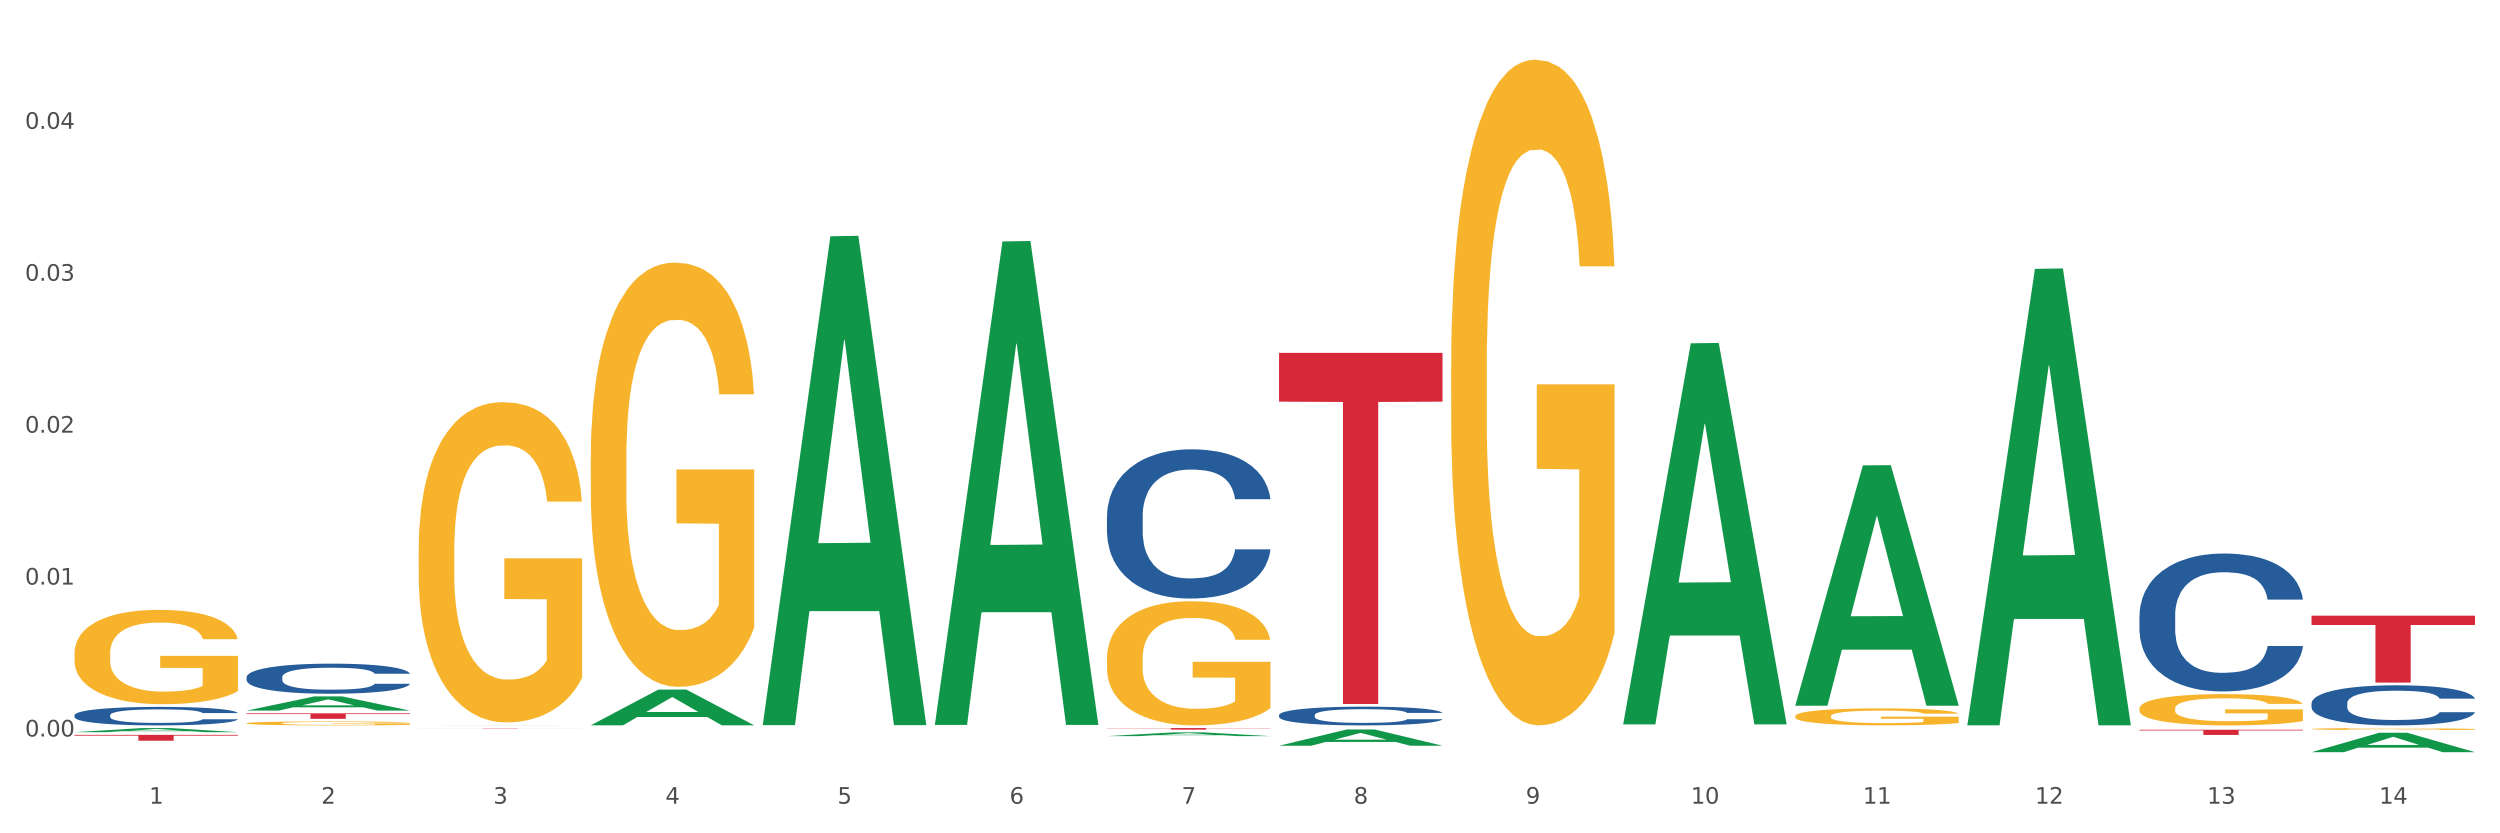 <?xml version="1.0" encoding="utf-8" standalone="no"?>
<!DOCTYPE svg PUBLIC "-//W3C//DTD SVG 1.1//EN"
  "http://www.w3.org/Graphics/SVG/1.1/DTD/svg11.dtd">
<svg xmlns:xlink="http://www.w3.org/1999/xlink" width="1080pt" height="360pt" viewBox="0 0 1080 360" xmlns="http://www.w3.org/2000/svg" version="1.1">
 <rect x="0" y="0" width="1080" height="360" fill="#333333" stroke="none"/>
 <defs>
  <style type="text/css">*{stroke-linejoin: round; stroke-linecap: butt}</style>
 </defs>
 <g id="figure_1">
  <g id="patch_1">
   <path d="M 0 360 
L 1080 360 
L 1080 0 
L 0 0 
z
" style="fill: #ffffff; stroke: #ffffff; stroke-linejoin: miter"/>
  </g>
  <g id="axes_1">
   <g id="matplotlib.axis_1">
    <g id="xtick_1">
     <g id="text_1">
      <!-- 1 -->
      <g style="fill: #4d4d4d" transform="translate(64.432 347.204) scale(0.096 -0.096)">
       <defs>
        <path id="DejaVuSans-31" d="M 794 531 
L 1825 531 
L 1825 4091 
L 703 3866 
L 703 4441 
L 1819 4666 
L 2450 4666 
L 2450 531 
L 3481 531 
L 3481 0 
L 794 0 
L 794 531 
z
" transform="scale(0.016)"/>
       </defs>
       <use xlink:href="#DejaVuSans-31"/>
      </g>
     </g>
    </g>
    <g id="xtick_2">
     <g id="text_2">
      <!-- 2 -->
      <g style="fill: #4d4d4d" transform="translate(138.771 347.204) scale(0.096 -0.096)">
       <defs>
        <path id="DejaVuSans-32" d="M 1228 531 
L 3431 531 
L 3431 0 
L 469 0 
L 469 531 
Q 828 903 1448 1529 
Q 2069 2156 2228 2338 
Q 2531 2678 2651 2914 
Q 2772 3150 2772 3378 
Q 2772 3750 2511 3984 
Q 2250 4219 1831 4219 
Q 1534 4219 1204 4116 
Q 875 4013 500 3803 
L 500 4441 
Q 881 4594 1212 4672 
Q 1544 4750 1819 4750 
Q 2544 4750 2975 4387 
Q 3406 4025 3406 3419 
Q 3406 3131 3298 2873 
Q 3191 2616 2906 2266 
Q 2828 2175 2409 1742 
Q 1991 1309 1228 531 
z
" transform="scale(0.016)"/>
       </defs>
       <use xlink:href="#DejaVuSans-32"/>
      </g>
     </g>
    </g>
    <g id="xtick_3">
     <g id="text_3">
      <!-- 3 -->
      <g style="fill: #4d4d4d" transform="translate(213.109 347.204) scale(0.096 -0.096)">
       <defs>
        <path id="DejaVuSans-33" d="M 2597 2516 
Q 3050 2419 3304 2112 
Q 3559 1806 3559 1356 
Q 3559 666 3084 287 
Q 2609 -91 1734 -91 
Q 1441 -91 1130 -33 
Q 819 25 488 141 
L 488 750 
Q 750 597 1062 519 
Q 1375 441 1716 441 
Q 2309 441 2620 675 
Q 2931 909 2931 1356 
Q 2931 1769 2642 2001 
Q 2353 2234 1838 2234 
L 1294 2234 
L 1294 2753 
L 1863 2753 
Q 2328 2753 2575 2939 
Q 2822 3125 2822 3475 
Q 2822 3834 2567 4026 
Q 2313 4219 1838 4219 
Q 1578 4219 1281 4162 
Q 984 4106 628 3988 
L 628 4550 
Q 988 4650 1302 4700 
Q 1616 4750 1894 4750 
Q 2613 4750 3031 4423 
Q 3450 4097 3450 3541 
Q 3450 3153 3228 2886 
Q 3006 2619 2597 2516 
z
" transform="scale(0.016)"/>
       </defs>
       <use xlink:href="#DejaVuSans-33"/>
      </g>
     </g>
    </g>
    <g id="xtick_4">
     <g id="text_4">
      <!-- 4 -->
      <g style="fill: #4d4d4d" transform="translate(287.448 347.204) scale(0.096 -0.096)">
       <defs>
        <path id="DejaVuSans-34" d="M 2419 4116 
L 825 1625 
L 2419 1625 
L 2419 4116 
z
M 2253 4666 
L 3047 4666 
L 3047 1625 
L 3713 1625 
L 3713 1100 
L 3047 1100 
L 3047 0 
L 2419 0 
L 2419 1100 
L 313 1100 
L 313 1709 
L 2253 4666 
z
" transform="scale(0.016)"/>
       </defs>
       <use xlink:href="#DejaVuSans-34"/>
      </g>
     </g>
    </g>
    <g id="xtick_5">
     <g id="text_5">
      <!-- 5 -->
      <g style="fill: #4d4d4d" transform="translate(361.787 347.204) scale(0.096 -0.096)">
       <defs>
        <path id="DejaVuSans-35" d="M 691 4666 
L 3169 4666 
L 3169 4134 
L 1269 4134 
L 1269 2991 
Q 1406 3038 1543 3061 
Q 1681 3084 1819 3084 
Q 2600 3084 3056 2656 
Q 3513 2228 3513 1497 
Q 3513 744 3044 326 
Q 2575 -91 1722 -91 
Q 1428 -91 1123 -41 
Q 819 9 494 109 
L 494 744 
Q 775 591 1075 516 
Q 1375 441 1709 441 
Q 2250 441 2565 725 
Q 2881 1009 2881 1497 
Q 2881 1984 2565 2268 
Q 2250 2553 1709 2553 
Q 1456 2553 1204 2497 
Q 953 2441 691 2322 
L 691 4666 
z
" transform="scale(0.016)"/>
       </defs>
       <use xlink:href="#DejaVuSans-35"/>
      </g>
     </g>
    </g>
    <g id="xtick_6">
     <g id="text_6">
      <!-- 6 -->
      <g style="fill: #4d4d4d" transform="translate(436.125 347.204) scale(0.096 -0.096)">
       <defs>
        <path id="DejaVuSans-36" d="M 2113 2584 
Q 1688 2584 1439 2293 
Q 1191 2003 1191 1497 
Q 1191 994 1439 701 
Q 1688 409 2113 409 
Q 2538 409 2786 701 
Q 3034 994 3034 1497 
Q 3034 2003 2786 2293 
Q 2538 2584 2113 2584 
z
M 3366 4563 
L 3366 3988 
Q 3128 4100 2886 4159 
Q 2644 4219 2406 4219 
Q 1781 4219 1451 3797 
Q 1122 3375 1075 2522 
Q 1259 2794 1537 2939 
Q 1816 3084 2150 3084 
Q 2853 3084 3261 2657 
Q 3669 2231 3669 1497 
Q 3669 778 3244 343 
Q 2819 -91 2113 -91 
Q 1303 -91 875 529 
Q 447 1150 447 2328 
Q 447 3434 972 4092 
Q 1497 4750 2381 4750 
Q 2619 4750 2861 4703 
Q 3103 4656 3366 4563 
z
" transform="scale(0.016)"/>
       </defs>
       <use xlink:href="#DejaVuSans-36"/>
      </g>
     </g>
    </g>
    <g id="xtick_7">
     <g id="text_7">
      <!-- 7 -->
      <g style="fill: #4d4d4d" transform="translate(510.464 347.204) scale(0.096 -0.096)">
       <defs>
        <path id="DejaVuSans-37" d="M 525 4666 
L 3525 4666 
L 3525 4397 
L 1831 0 
L 1172 0 
L 2766 4134 
L 525 4134 
L 525 4666 
z
" transform="scale(0.016)"/>
       </defs>
       <use xlink:href="#DejaVuSans-37"/>
      </g>
     </g>
    </g>
    <g id="xtick_8">
     <g id="text_8">
      <!-- 8 -->
      <g style="fill: #4d4d4d" transform="translate(584.803 347.204) scale(0.096 -0.096)">
       <defs>
        <path id="DejaVuSans-38" d="M 2034 2216 
Q 1584 2216 1326 1975 
Q 1069 1734 1069 1313 
Q 1069 891 1326 650 
Q 1584 409 2034 409 
Q 2484 409 2743 651 
Q 3003 894 3003 1313 
Q 3003 1734 2745 1975 
Q 2488 2216 2034 2216 
z
M 1403 2484 
Q 997 2584 770 2862 
Q 544 3141 544 3541 
Q 544 4100 942 4425 
Q 1341 4750 2034 4750 
Q 2731 4750 3128 4425 
Q 3525 4100 3525 3541 
Q 3525 3141 3298 2862 
Q 3072 2584 2669 2484 
Q 3125 2378 3379 2068 
Q 3634 1759 3634 1313 
Q 3634 634 3220 271 
Q 2806 -91 2034 -91 
Q 1263 -91 848 271 
Q 434 634 434 1313 
Q 434 1759 690 2068 
Q 947 2378 1403 2484 
z
M 1172 3481 
Q 1172 3119 1398 2916 
Q 1625 2713 2034 2713 
Q 2441 2713 2670 2916 
Q 2900 3119 2900 3481 
Q 2900 3844 2670 4047 
Q 2441 4250 2034 4250 
Q 1625 4250 1398 4047 
Q 1172 3844 1172 3481 
z
" transform="scale(0.016)"/>
       </defs>
       <use xlink:href="#DejaVuSans-38"/>
      </g>
     </g>
    </g>
    <g id="xtick_9">
     <g id="text_9">
      <!-- 9 -->
      <g style="fill: #4d4d4d" transform="translate(659.142 347.204) scale(0.096 -0.096)">
       <defs>
        <path id="DejaVuSans-39" d="M 703 97 
L 703 672 
Q 941 559 1184 500 
Q 1428 441 1663 441 
Q 2288 441 2617 861 
Q 2947 1281 2994 2138 
Q 2813 1869 2534 1725 
Q 2256 1581 1919 1581 
Q 1219 1581 811 2004 
Q 403 2428 403 3163 
Q 403 3881 828 4315 
Q 1253 4750 1959 4750 
Q 2769 4750 3195 4129 
Q 3622 3509 3622 2328 
Q 3622 1225 3098 567 
Q 2575 -91 1691 -91 
Q 1453 -91 1209 -44 
Q 966 3 703 97 
z
M 1959 2075 
Q 2384 2075 2632 2365 
Q 2881 2656 2881 3163 
Q 2881 3666 2632 3958 
Q 2384 4250 1959 4250 
Q 1534 4250 1286 3958 
Q 1038 3666 1038 3163 
Q 1038 2656 1286 2365 
Q 1534 2075 1959 2075 
z
" transform="scale(0.016)"/>
       </defs>
       <use xlink:href="#DejaVuSans-39"/>
      </g>
     </g>
    </g>
    <g id="xtick_10">
     <g id="text_10">
      <!-- 10 -->
      <g style="fill: #4d4d4d" transform="translate(730.426 347.204) scale(0.096 -0.096)">
       <defs>
        <path id="DejaVuSans-30" d="M 2034 4250 
Q 1547 4250 1301 3770 
Q 1056 3291 1056 2328 
Q 1056 1369 1301 889 
Q 1547 409 2034 409 
Q 2525 409 2770 889 
Q 3016 1369 3016 2328 
Q 3016 3291 2770 3770 
Q 2525 4250 2034 4250 
z
M 2034 4750 
Q 2819 4750 3233 4129 
Q 3647 3509 3647 2328 
Q 3647 1150 3233 529 
Q 2819 -91 2034 -91 
Q 1250 -91 836 529 
Q 422 1150 422 2328 
Q 422 3509 836 4129 
Q 1250 4750 2034 4750 
z
" transform="scale(0.016)"/>
       </defs>
       <use xlink:href="#DejaVuSans-31"/>
       <use xlink:href="#DejaVuSans-30" transform="translate(63.623 0)"/>
      </g>
     </g>
    </g>
    <g id="xtick_11">
     <g id="text_11">
      <!-- 11 -->
      <g style="fill: #4d4d4d" transform="translate(804.765 347.204) scale(0.096 -0.096)">
       <use xlink:href="#DejaVuSans-31"/>
       <use xlink:href="#DejaVuSans-31" transform="translate(63.623 0)"/>
      </g>
     </g>
    </g>
    <g id="xtick_12">
     <g id="text_12">
      <!-- 12 -->
      <g style="fill: #4d4d4d" transform="translate(879.104 347.204) scale(0.096 -0.096)">
       <use xlink:href="#DejaVuSans-31"/>
       <use xlink:href="#DejaVuSans-32" transform="translate(63.623 0)"/>
      </g>
     </g>
    </g>
    <g id="xtick_13">
     <g id="text_13">
      <!-- 13 -->
      <g style="fill: #4d4d4d" transform="translate(953.442 347.204) scale(0.096 -0.096)">
       <use xlink:href="#DejaVuSans-31"/>
       <use xlink:href="#DejaVuSans-33" transform="translate(63.623 0)"/>
      </g>
     </g>
    </g>
    <g id="xtick_14">
     <g id="text_14">
      <!-- 14 -->
      <g style="fill: #4d4d4d" transform="translate(1027.781 347.204) scale(0.096 -0.096)">
       <use xlink:href="#DejaVuSans-31"/>
       <use xlink:href="#DejaVuSans-34" transform="translate(63.623 0)"/>
      </g>
     </g>
    </g>
    <g id="xtick_15"/>
    <g id="xtick_16"/>
    <g id="xtick_17"/>
    <g id="xtick_18"/>
    <g id="xtick_19"/>
    <g id="xtick_20"/>
    <g id="xtick_21"/>
    <g id="xtick_22"/>
    <g id="xtick_23"/>
    <g id="xtick_24"/>
    <g id="xtick_25"/>
    <g id="xtick_26"/>
    <g id="xtick_27"/>
   </g>
   <g id="matplotlib.axis_2">
    <g id="ytick_1">
     <g id="text_15">
      <!-- 0.00 -->
      <g style="fill: #4d4d4d" transform="translate(10.8 318.17) scale(0.096 -0.096)">
       <defs>
        <path id="DejaVuSans-2e" d="M 684 794 
L 1344 794 
L 1344 0 
L 684 0 
L 684 794 
z
" transform="scale(0.016)"/>
       </defs>
       <use xlink:href="#DejaVuSans-30"/>
       <use xlink:href="#DejaVuSans-2e" transform="translate(63.623 0)"/>
       <use xlink:href="#DejaVuSans-30" transform="translate(95.41 0)"/>
       <use xlink:href="#DejaVuSans-30" transform="translate(159.033 0)"/>
      </g>
     </g>
    </g>
    <g id="ytick_2">
     <g id="text_16">
      <!-- 0.01 -->
      <g style="fill: #4d4d4d" transform="translate(10.8 252.541) scale(0.096 -0.096)">
       <use xlink:href="#DejaVuSans-30"/>
       <use xlink:href="#DejaVuSans-2e" transform="translate(63.623 0)"/>
       <use xlink:href="#DejaVuSans-30" transform="translate(95.41 0)"/>
       <use xlink:href="#DejaVuSans-31" transform="translate(159.033 0)"/>
      </g>
     </g>
    </g>
    <g id="ytick_3">
     <g id="text_17">
      <!-- 0.02 -->
      <g style="fill: #4d4d4d" transform="translate(10.8 186.913) scale(0.096 -0.096)">
       <use xlink:href="#DejaVuSans-30"/>
       <use xlink:href="#DejaVuSans-2e" transform="translate(63.623 0)"/>
       <use xlink:href="#DejaVuSans-30" transform="translate(95.41 0)"/>
       <use xlink:href="#DejaVuSans-32" transform="translate(159.033 0)"/>
      </g>
     </g>
    </g>
    <g id="ytick_4">
     <g id="text_18">
      <!-- 0.03 -->
      <g style="fill: #4d4d4d" transform="translate(10.8 121.285) scale(0.096 -0.096)">
       <use xlink:href="#DejaVuSans-30"/>
       <use xlink:href="#DejaVuSans-2e" transform="translate(63.623 0)"/>
       <use xlink:href="#DejaVuSans-30" transform="translate(95.41 0)"/>
       <use xlink:href="#DejaVuSans-33" transform="translate(159.033 0)"/>
      </g>
     </g>
    </g>
    <g id="ytick_5">
     <g id="text_19">
      <!-- 0.04 -->
      <g style="fill: #4d4d4d" transform="translate(10.8 55.656) scale(0.096 -0.096)">
       <use xlink:href="#DejaVuSans-30"/>
       <use xlink:href="#DejaVuSans-2e" transform="translate(63.623 0)"/>
       <use xlink:href="#DejaVuSans-30" transform="translate(95.41 0)"/>
       <use xlink:href="#DejaVuSans-34" transform="translate(159.033 0)"/>
      </g>
     </g>
    </g>
    <g id="ytick_6"/>
    <g id="ytick_7"/>
    <g id="ytick_8"/>
    <g id="ytick_9"/>
    <g id="ytick_10"/>
   </g>
   <g id="PolyCollection_1">
    <path d="M 32.175 316.299 
L 32.248 316.297 
L 61.37 314.524 
L 73.456 314.522 
L 102.797 316.302 
L 88.818 316.302 
L 82.484 315.888 
L 52.415 315.888 
L 52.197 315.894 
L 46.081 316.302 
L 32.175 316.302 
L 32.175 316.299 
L 56.201 315.64 
L 78.698 315.639 
L 67.559 314.902 
L 67.413 314.898 
L 67.267 314.903 
L 56.128 315.639 
L 56.201 315.64 
L 32.175 316.299 
z
" clip-path="url(#p3e75de8a25)" style="fill: #109648"/>
    <path d="M 924.24 315.243 
L 994.861 315.243 
L 994.861 315.557 
L 967.081 315.559 
L 967.081 317.498 
L 951.852 317.498 
L 951.852 315.559 
L 924.24 315.557 
L 924.24 315.245 
L 924.24 315.243 
z
" clip-path="url(#p3e75de8a25)" style="fill: #d62839"/>
    <path d="M 552.546 152.434 
L 623.168 152.434 
L 623.168 173.514 
L 595.388 173.656 
L 595.388 304.124 
L 580.159 304.124 
L 580.159 173.656 
L 552.546 173.514 
L 552.546 152.576 
L 552.546 152.434 
z
" clip-path="url(#p3e75de8a25)" style="fill: #d62839"/>
    <path d="M 478.207 314.522 
L 548.829 314.522 
L 548.829 314.617 
L 521.049 314.618 
L 521.049 315.204 
L 505.82 315.204 
L 505.82 314.618 
L 478.207 314.617 
L 478.207 314.523 
L 478.207 314.522 
z
" clip-path="url(#p3e75de8a25)" style="fill: #d62839"/>
    <path d="M 180.852 314.522 
L 251.474 314.522 
L 251.474 314.54 
L 223.694 314.54 
L 223.694 314.646 
L 208.465 314.646 
L 208.465 314.54 
L 180.852 314.54 
L 180.852 314.523 
L 180.852 314.522 
z
" clip-path="url(#p3e75de8a25)" style="fill: #d62839"/>
    <path d="M 106.514 308.147 
L 177.135 308.147 
L 177.135 308.475 
L 149.355 308.478 
L 149.355 310.512 
L 134.126 310.512 
L 134.126 308.478 
L 106.514 308.475 
L 106.514 308.149 
L 106.514 308.147 
z
" clip-path="url(#p3e75de8a25)" style="fill: #d62839"/>
    <path d="M 32.175 317.457 
L 102.797 317.457 
L 102.797 317.809 
L 75.017 317.811 
L 75.017 319.989 
L 59.788 319.989 
L 59.788 317.811 
L 32.175 317.809 
L 32.175 317.46 
L 32.175 317.457 
z
" clip-path="url(#p3e75de8a25)" style="fill: #d62839"/>
    <path d="M 32.175 308.966 
L 32.258 308.959 
L 32.258 308.755 
L 32.509 308.477 
L 33.427 307.966 
L 34.596 307.58 
L 36.599 307.127 
L 37.684 306.937 
L 39.104 306.726 
L 42.025 306.383 
L 45.364 306.091 
L 47.702 305.93 
L 49.455 305.828 
L 53.378 305.646 
L 55.632 305.565 
L 57.969 305.5 
L 59.973 305.456 
L 63.312 305.405 
L 65.983 305.383 
L 69.072 305.375 
L 71.66 305.383 
L 75.082 305.412 
L 80.091 305.5 
L 82.011 305.551 
L 84.599 305.638 
L 87.27 305.755 
L 89.44 305.872 
L 91.945 306.04 
L 94.533 306.259 
L 97.037 306.536 
L 98.79 306.791 
L 100.209 307.061 
L 101.461 307.39 
L 102.379 307.747 
L 102.797 308.047 
L 87.52 308.047 
L 87.103 307.777 
L 86.268 307.485 
L 85.434 307.288 
L 84.515 307.127 
L 83.096 306.945 
L 81.844 306.828 
L 79.757 306.689 
L 77.837 306.602 
L 76.251 306.551 
L 74.331 306.507 
L 70.241 306.463 
L 67.319 306.463 
L 65.482 306.478 
L 63.229 306.514 
L 61.309 306.565 
L 59.055 306.653 
L 57.302 306.748 
L 55.549 306.872 
L 54.547 306.959 
L 53.044 307.12 
L 52.043 307.251 
L 50.707 307.477 
L 49.956 307.638 
L 48.62 308.054 
L 48.036 308.361 
L 47.785 308.572 
L 47.618 308.806 
L 47.618 309.944 
L 48.119 310.455 
L 48.537 310.674 
L 49.204 310.922 
L 50.457 311.243 
L 52.293 311.557 
L 54.213 311.784 
L 55.799 311.922 
L 57.302 312.024 
L 58.804 312.105 
L 60.641 312.178 
L 62.143 312.221 
L 64.397 312.265 
L 67.069 312.287 
L 69.155 312.287 
L 73.413 312.251 
L 75.333 312.214 
L 77.169 312.163 
L 79.173 312.083 
L 80.759 311.995 
L 81.677 311.93 
L 83.18 311.791 
L 84.348 311.645 
L 85.35 311.477 
L 86.018 311.331 
L 86.769 311.112 
L 87.353 310.864 
L 87.52 310.733 
L 102.797 310.733 
L 102.463 310.995 
L 101.879 311.251 
L 100.71 311.594 
L 99.792 311.791 
L 98.372 312.032 
L 96.87 312.236 
L 94.783 312.462 
L 92.863 312.63 
L 90.86 312.776 
L 88.689 312.908 
L 84.766 313.09 
L 83.347 313.141 
L 80.341 313.229 
L 78.004 313.28 
L 74.581 313.331 
L 71.075 313.36 
L 67.402 313.367 
L 64.147 313.353 
L 60.557 313.309 
L 58.303 313.265 
L 55.799 313.199 
L 52.877 313.097 
L 50.123 312.973 
L 47.535 312.827 
L 45.114 312.659 
L 42.86 312.47 
L 39.938 312.156 
L 37.768 311.849 
L 36.182 311.565 
L 35.097 311.324 
L 34.011 311.017 
L 33.427 310.806 
L 32.509 310.295 
L 32.175 309.82 
L 32.175 308.966 
z
" clip-path="url(#p3e75de8a25)" style="fill: #255c99"/>
    <path d="M 106.514 292.535 
L 106.597 292.523 
L 106.597 292.19 
L 106.848 291.739 
L 107.766 290.908 
L 108.935 290.279 
L 110.938 289.544 
L 112.023 289.235 
L 113.442 288.891 
L 116.364 288.333 
L 119.703 287.858 
L 122.04 287.597 
L 123.794 287.431 
L 127.717 287.134 
L 129.971 287.004 
L 132.308 286.897 
L 134.312 286.825 
L 137.651 286.742 
L 140.322 286.707 
L 143.411 286.695 
L 145.998 286.707 
L 149.421 286.754 
L 154.43 286.897 
L 156.35 286.98 
L 158.937 287.122 
L 161.609 287.312 
L 163.779 287.502 
L 166.283 287.775 
L 168.871 288.131 
L 171.376 288.582 
L 173.129 288.998 
L 174.548 289.437 
L 175.8 289.971 
L 176.718 290.552 
L 177.135 291.039 
L 161.859 291.039 
L 161.442 290.6 
L 160.607 290.125 
L 159.772 289.805 
L 158.854 289.544 
L 157.435 289.247 
L 156.183 289.057 
L 154.096 288.831 
L 152.176 288.689 
L 150.59 288.606 
L 148.67 288.535 
L 144.579 288.463 
L 141.658 288.463 
L 139.821 288.487 
L 137.567 288.547 
L 135.647 288.63 
L 133.393 288.772 
L 131.64 288.926 
L 129.887 289.128 
L 128.886 289.271 
L 127.383 289.532 
L 126.381 289.745 
L 125.046 290.113 
L 124.294 290.374 
L 122.959 291.051 
L 122.374 291.549 
L 122.124 291.894 
L 121.957 292.273 
L 121.957 294.125 
L 122.458 294.956 
L 122.875 295.312 
L 123.543 295.715 
L 124.795 296.238 
L 126.632 296.748 
L 128.552 297.116 
L 130.138 297.342 
L 131.64 297.508 
L 133.143 297.638 
L 134.979 297.757 
L 136.482 297.828 
L 138.736 297.899 
L 141.407 297.935 
L 143.494 297.935 
L 147.751 297.876 
L 149.671 297.816 
L 151.508 297.733 
L 153.511 297.603 
L 155.097 297.46 
L 156.016 297.353 
L 157.518 297.128 
L 158.687 296.891 
L 159.689 296.618 
L 160.357 296.38 
L 161.108 296.024 
L 161.692 295.621 
L 161.859 295.407 
L 177.135 295.407 
L 176.802 295.834 
L 176.217 296.25 
L 175.049 296.807 
L 174.13 297.128 
L 172.711 297.52 
L 171.209 297.852 
L 169.122 298.22 
L 167.202 298.493 
L 165.198 298.73 
L 163.028 298.944 
L 159.104 299.241 
L 157.685 299.324 
L 154.68 299.466 
L 152.343 299.549 
L 148.92 299.632 
L 145.414 299.68 
L 141.741 299.692 
L 138.486 299.668 
L 134.896 299.597 
L 132.642 299.525 
L 130.138 299.419 
L 127.216 299.252 
L 124.461 299.051 
L 121.874 298.813 
L 119.453 298.54 
L 117.199 298.232 
L 114.277 297.721 
L 112.107 297.223 
L 110.521 296.76 
L 109.435 296.368 
L 108.35 295.87 
L 107.766 295.526 
L 106.848 294.695 
L 106.514 293.923 
L 106.514 292.535 
z
" clip-path="url(#p3e75de8a25)" style="fill: #255c99"/>
    <path d="M 478.207 223.071 
L 478.291 223.012 
L 478.291 221.363 
L 478.541 219.125 
L 479.459 215.003 
L 480.628 211.882 
L 482.632 208.231 
L 483.717 206.7 
L 485.136 204.992 
L 488.058 202.225 
L 491.397 199.869 
L 493.734 198.574 
L 495.487 197.749 
L 499.41 196.277 
L 501.664 195.629 
L 504.002 195.099 
L 506.005 194.746 
L 509.344 194.334 
L 512.016 194.157 
L 515.104 194.098 
L 517.692 194.157 
L 521.115 194.393 
L 526.123 195.099 
L 528.043 195.512 
L 530.631 196.218 
L 533.302 197.16 
L 535.473 198.103 
L 537.977 199.457 
L 540.565 201.224 
L 543.069 203.461 
L 544.822 205.522 
L 546.241 207.701 
L 547.493 210.351 
L 548.412 213.237 
L 548.829 215.651 
L 533.553 215.651 
L 533.135 213.472 
L 532.301 211.117 
L 531.466 209.527 
L 530.548 208.231 
L 529.128 206.759 
L 527.876 205.817 
L 525.789 204.698 
L 523.869 203.991 
L 522.283 203.579 
L 520.363 203.226 
L 516.273 202.872 
L 513.351 202.872 
L 511.515 202.99 
L 509.261 203.285 
L 507.341 203.697 
L 505.087 204.404 
L 503.334 205.169 
L 501.581 206.17 
L 500.579 206.877 
L 499.077 208.172 
L 498.075 209.232 
L 496.739 211.058 
L 495.988 212.353 
L 494.652 215.71 
L 494.068 218.183 
L 493.818 219.891 
L 493.651 221.775 
L 493.651 230.962 
L 494.151 235.084 
L 494.569 236.85 
L 495.237 238.852 
L 496.489 241.444 
L 498.325 243.976 
L 500.245 245.801 
L 501.831 246.92 
L 503.334 247.744 
L 504.837 248.392 
L 506.673 248.981 
L 508.176 249.334 
L 510.429 249.688 
L 513.101 249.864 
L 515.188 249.864 
L 519.445 249.57 
L 521.365 249.276 
L 523.202 248.863 
L 525.205 248.216 
L 526.791 247.509 
L 527.709 246.979 
L 529.212 245.86 
L 530.381 244.682 
L 531.382 243.328 
L 532.05 242.15 
L 532.801 240.384 
L 533.386 238.381 
L 533.553 237.321 
L 548.829 237.321 
L 548.495 239.441 
L 547.911 241.502 
L 546.742 244.27 
L 545.824 245.86 
L 544.405 247.803 
L 542.902 249.452 
L 540.815 251.278 
L 538.895 252.632 
L 536.892 253.81 
L 534.721 254.87 
L 530.798 256.342 
L 529.379 256.754 
L 526.374 257.461 
L 524.036 257.873 
L 520.614 258.285 
L 517.108 258.521 
L 513.435 258.58 
L 510.179 258.462 
L 506.59 258.109 
L 504.336 257.755 
L 501.831 257.225 
L 498.91 256.401 
L 496.155 255.4 
L 493.567 254.222 
L 491.146 252.868 
L 488.892 251.337 
L 485.971 248.804 
L 483.8 246.331 
L 482.214 244.035 
L 481.129 242.091 
L 480.044 239.618 
L 479.459 237.91 
L 478.541 233.788 
L 478.207 229.961 
L 478.207 223.071 
z
" clip-path="url(#p3e75de8a25)" style="fill: #255c99"/>
    <path d="M 552.546 308.913 
L 552.629 308.906 
L 552.629 308.699 
L 552.88 308.418 
L 553.798 307.901 
L 554.967 307.51 
L 556.97 307.052 
L 558.055 306.86 
L 559.475 306.646 
L 562.396 306.299 
L 565.735 306.003 
L 568.073 305.841 
L 569.826 305.737 
L 573.749 305.553 
L 576.003 305.471 
L 578.34 305.405 
L 580.344 305.361 
L 583.683 305.309 
L 586.354 305.287 
L 589.443 305.279 
L 592.031 305.287 
L 595.453 305.316 
L 600.462 305.405 
L 602.382 305.457 
L 604.97 305.545 
L 607.641 305.663 
L 609.811 305.782 
L 612.316 305.951 
L 614.903 306.173 
L 617.408 306.454 
L 619.161 306.712 
L 620.58 306.986 
L 621.832 307.318 
L 622.75 307.68 
L 623.168 307.983 
L 607.891 307.983 
L 607.474 307.709 
L 606.639 307.414 
L 605.804 307.215 
L 604.886 307.052 
L 603.467 306.867 
L 602.215 306.749 
L 600.128 306.609 
L 598.208 306.52 
L 596.622 306.468 
L 594.702 306.424 
L 590.612 306.38 
L 587.69 306.38 
L 585.853 306.395 
L 583.6 306.432 
L 581.68 306.483 
L 579.426 306.572 
L 577.673 306.668 
L 575.92 306.793 
L 574.918 306.882 
L 573.415 307.045 
L 572.414 307.178 
L 571.078 307.407 
L 570.327 307.569 
L 568.991 307.99 
L 568.407 308.3 
L 568.156 308.515 
L 567.989 308.751 
L 567.989 309.903 
L 568.49 310.42 
L 568.908 310.642 
L 569.575 310.893 
L 570.827 311.218 
L 572.664 311.536 
L 574.584 311.765 
L 576.17 311.905 
L 577.673 312.008 
L 579.175 312.09 
L 581.012 312.163 
L 582.514 312.208 
L 584.768 312.252 
L 587.439 312.274 
L 589.526 312.274 
L 593.784 312.237 
L 595.704 312.2 
L 597.54 312.149 
L 599.544 312.067 
L 601.13 311.979 
L 602.048 311.912 
L 603.551 311.772 
L 604.719 311.624 
L 605.721 311.454 
L 606.389 311.307 
L 607.14 311.085 
L 607.724 310.834 
L 607.891 310.701 
L 623.168 310.701 
L 622.834 310.967 
L 622.249 311.225 
L 621.081 311.572 
L 620.163 311.772 
L 618.743 312.016 
L 617.241 312.222 
L 615.154 312.451 
L 613.234 312.621 
L 611.23 312.769 
L 609.06 312.902 
L 605.137 313.087 
L 603.718 313.138 
L 600.712 313.227 
L 598.375 313.279 
L 594.952 313.33 
L 591.446 313.36 
L 587.773 313.367 
L 584.518 313.353 
L 580.928 313.308 
L 578.674 313.264 
L 576.17 313.197 
L 573.248 313.094 
L 570.494 312.968 
L 567.906 312.821 
L 565.485 312.651 
L 563.231 312.459 
L 560.309 312.141 
L 558.139 311.831 
L 556.553 311.543 
L 555.468 311.299 
L 554.382 310.989 
L 553.798 310.775 
L 552.88 310.258 
L 552.546 309.778 
L 552.546 308.913 
z
" clip-path="url(#p3e75de8a25)" style="fill: #255c99"/>
    <path d="M 924.24 265.897 
L 924.323 265.843 
L 924.323 264.319 
L 924.573 262.251 
L 925.492 258.442 
L 926.66 255.558 
L 928.664 252.184 
L 929.749 250.769 
L 931.168 249.191 
L 934.09 246.634 
L 937.429 244.457 
L 939.766 243.26 
L 941.519 242.498 
L 945.443 241.138 
L 947.697 240.539 
L 950.034 240.049 
L 952.037 239.723 
L 955.377 239.342 
L 958.048 239.179 
L 961.136 239.124 
L 963.724 239.179 
L 967.147 239.396 
L 972.155 240.049 
L 974.075 240.43 
L 976.663 241.083 
L 979.335 241.954 
L 981.505 242.825 
L 984.009 244.076 
L 986.597 245.709 
L 989.101 247.777 
L 990.854 249.681 
L 992.273 251.694 
L 993.526 254.143 
L 994.444 256.81 
L 994.861 259.041 
L 979.585 259.041 
L 979.168 257.027 
L 978.333 254.851 
L 977.498 253.381 
L 976.58 252.184 
L 975.161 250.824 
L 973.908 249.953 
L 971.822 248.919 
L 969.902 248.266 
L 968.316 247.885 
L 966.396 247.559 
L 962.305 247.232 
L 959.383 247.232 
L 957.547 247.341 
L 955.293 247.613 
L 953.373 247.994 
L 951.119 248.647 
L 949.366 249.355 
L 947.613 250.28 
L 946.611 250.933 
L 945.109 252.13 
L 944.107 253.109 
L 942.771 254.796 
L 942.02 255.993 
L 940.685 259.095 
L 940.1 261.381 
L 939.85 262.959 
L 939.683 264.7 
L 939.683 273.189 
L 940.184 276.998 
L 940.601 278.63 
L 941.269 280.481 
L 942.521 282.875 
L 944.358 285.215 
L 946.278 286.902 
L 947.864 287.936 
L 949.366 288.697 
L 950.869 289.296 
L 952.705 289.84 
L 954.208 290.167 
L 956.462 290.493 
L 959.133 290.656 
L 961.22 290.656 
L 965.477 290.384 
L 967.397 290.112 
L 969.234 289.731 
L 971.237 289.133 
L 972.823 288.48 
L 973.742 287.99 
L 975.244 286.956 
L 976.413 285.868 
L 977.415 284.616 
L 978.082 283.528 
L 978.834 281.895 
L 979.418 280.045 
L 979.585 279.066 
L 994.861 279.066 
L 994.527 281.025 
L 993.943 282.929 
L 992.774 285.487 
L 991.856 286.956 
L 990.437 288.752 
L 988.934 290.275 
L 986.847 291.962 
L 984.927 293.214 
L 982.924 294.302 
L 980.754 295.282 
L 976.83 296.642 
L 975.411 297.023 
L 972.406 297.676 
L 970.069 298.057 
L 966.646 298.438 
L 963.14 298.656 
L 959.467 298.71 
L 956.211 298.601 
L 952.622 298.275 
L 950.368 297.948 
L 947.864 297.458 
L 944.942 296.697 
L 942.187 295.772 
L 939.599 294.683 
L 937.178 293.432 
L 934.925 292.017 
L 932.003 289.677 
L 929.832 287.391 
L 928.246 285.269 
L 927.161 283.473 
L 926.076 281.188 
L 925.492 279.61 
L 924.573 275.801 
L 924.24 272.264 
L 924.24 265.897 
z
" clip-path="url(#p3e75de8a25)" style="fill: #255c99"/>
    <path d="M 998.578 303.828 
L 998.662 303.812 
L 998.662 303.369 
L 998.912 302.768 
L 999.83 301.661 
L 1000.999 300.823 
L 1003.003 299.842 
L 1004.088 299.43 
L 1005.507 298.972 
L 1008.429 298.228 
L 1011.768 297.595 
L 1014.105 297.247 
L 1015.858 297.026 
L 1019.781 296.63 
L 1022.035 296.456 
L 1024.373 296.314 
L 1026.376 296.219 
L 1029.715 296.108 
L 1032.387 296.061 
L 1035.475 296.045 
L 1038.063 296.061 
L 1041.486 296.124 
L 1046.494 296.314 
L 1048.414 296.425 
L 1051.002 296.615 
L 1053.673 296.868 
L 1055.844 297.121 
L 1058.348 297.485 
L 1060.936 297.959 
L 1063.44 298.56 
L 1065.193 299.114 
L 1066.612 299.699 
L 1067.864 300.411 
L 1068.783 301.186 
L 1069.2 301.835 
L 1053.924 301.835 
L 1053.506 301.25 
L 1052.671 300.617 
L 1051.837 300.19 
L 1050.918 299.842 
L 1049.499 299.446 
L 1048.247 299.193 
L 1046.16 298.893 
L 1044.24 298.703 
L 1042.654 298.592 
L 1040.734 298.497 
L 1036.644 298.402 
L 1033.722 298.402 
L 1031.886 298.434 
L 1029.632 298.513 
L 1027.712 298.624 
L 1025.458 298.813 
L 1023.705 299.019 
L 1021.952 299.288 
L 1020.95 299.478 
L 1019.448 299.826 
L 1018.446 300.111 
L 1017.11 300.601 
L 1016.359 300.949 
L 1015.023 301.851 
L 1014.439 302.515 
L 1014.188 302.974 
L 1014.022 303.48 
L 1014.022 305.948 
L 1014.522 307.055 
L 1014.94 307.53 
L 1015.608 308.068 
L 1016.86 308.764 
L 1018.696 309.444 
L 1020.616 309.935 
L 1022.202 310.235 
L 1023.705 310.457 
L 1025.207 310.631 
L 1027.044 310.789 
L 1028.547 310.884 
L 1030.8 310.979 
L 1033.472 311.026 
L 1035.559 311.026 
L 1039.816 310.947 
L 1041.736 310.868 
L 1043.572 310.757 
L 1045.576 310.583 
L 1047.162 310.393 
L 1048.08 310.251 
L 1049.583 309.95 
L 1050.752 309.634 
L 1051.753 309.27 
L 1052.421 308.954 
L 1053.172 308.479 
L 1053.757 307.941 
L 1053.924 307.657 
L 1069.2 307.657 
L 1068.866 308.226 
L 1068.282 308.78 
L 1067.113 309.523 
L 1066.195 309.95 
L 1064.776 310.472 
L 1063.273 310.915 
L 1061.186 311.406 
L 1059.266 311.77 
L 1057.263 312.086 
L 1055.092 312.371 
L 1051.169 312.766 
L 1049.75 312.877 
L 1046.745 313.067 
L 1044.407 313.178 
L 1040.985 313.288 
L 1037.479 313.352 
L 1033.806 313.367 
L 1030.55 313.336 
L 1026.96 313.241 
L 1024.707 313.146 
L 1022.202 313.003 
L 1019.281 312.782 
L 1016.526 312.513 
L 1013.938 312.197 
L 1011.517 311.833 
L 1009.263 311.422 
L 1006.342 310.741 
L 1004.171 310.077 
L 1002.585 309.46 
L 1001.5 308.938 
L 1000.415 308.273 
L 999.83 307.815 
L 998.912 306.707 
L 998.578 305.679 
L 998.578 303.828 
z
" clip-path="url(#p3e75de8a25)" style="fill: #255c99"/>
    <path d="M 998.578 314.921 
L 998.662 314.921 
L 998.662 314.892 
L 998.828 314.868 
L 999.662 314.809 
L 1000.913 314.76 
L 1001.83 314.734 
L 1002.747 314.712 
L 1003.831 314.691 
L 1005.165 314.669 
L 1007.583 314.637 
L 1009.084 314.62 
L 1010.918 314.603 
L 1014.253 314.578 
L 1016.671 314.563 
L 1019.173 314.552 
L 1023.258 314.537 
L 1025.926 314.531 
L 1028.761 314.526 
L 1032.18 314.523 
L 1034.765 314.522 
L 1040.434 314.525 
L 1045.27 314.532 
L 1047.605 314.537 
L 1050.607 314.547 
L 1052.191 314.553 
L 1054.775 314.566 
L 1057.444 314.582 
L 1059.278 314.597 
L 1062.029 314.623 
L 1064.114 314.65 
L 1066.032 314.683 
L 1067.032 314.706 
L 1067.783 314.727 
L 1068.45 314.752 
L 1069.117 314.79 
L 1054.108 314.79 
L 1053.525 314.763 
L 1052.608 314.737 
L 1051.274 314.712 
L 1050.106 314.696 
L 1048.105 314.676 
L 1046.271 314.664 
L 1044.353 314.654 
L 1042.019 314.646 
L 1040.184 314.642 
L 1037.599 314.639 
L 1032.513 314.64 
L 1029.095 314.646 
L 1026.76 314.654 
L 1025.259 314.661 
L 1023.925 314.669 
L 1022.425 314.68 
L 1020.674 314.697 
L 1019.423 314.712 
L 1018.172 314.731 
L 1017.172 314.749 
L 1016.255 314.772 
L 1015.504 314.795 
L 1014.92 314.82 
L 1014.42 314.85 
L 1014.003 314.899 
L 1014.003 315.007 
L 1014.17 315.032 
L 1014.587 315.064 
L 1015.087 315.088 
L 1015.921 315.118 
L 1016.671 315.137 
L 1018.089 315.166 
L 1019.673 315.189 
L 1020.924 315.204 
L 1022.174 315.217 
L 1024.342 315.234 
L 1026.76 315.249 
L 1028.845 315.257 
L 1031.68 315.265 
L 1033.597 315.268 
L 1035.265 315.27 
L 1039.35 315.27 
L 1042.269 315.267 
L 1045.52 315.262 
L 1048.022 315.255 
L 1050.106 315.246 
L 1052.441 315.232 
L 1053.942 315.219 
L 1053.942 315.054 
L 1035.598 315.053 
L 1035.598 314.943 
L 1069.2 314.943 
L 1069.2 315.265 
L 1067.783 315.282 
L 1066.198 315.297 
L 1064.531 315.31 
L 1062.029 315.327 
L 1059.028 315.342 
L 1056.36 315.353 
L 1053.525 315.363 
L 1050.19 315.372 
L 1045.854 315.379 
L 1043.186 315.383 
L 1039.851 315.385 
L 1035.932 315.386 
L 1032.513 315.384 
L 1029.178 315.38 
L 1025.676 315.373 
L 1022.258 315.363 
L 1019.673 315.353 
L 1017.088 315.34 
L 1014.337 315.323 
L 1012.169 315.308 
L 1010.501 315.293 
L 1008.667 315.275 
L 1006.666 315.252 
L 1005.165 315.23 
L 1003.831 315.208 
L 1002.414 315.18 
L 1001.413 315.156 
L 1000.413 315.125 
L 999.829 315.102 
L 999.162 315.066 
L 998.662 315.017 
L 998.578 314.921 
z
" clip-path="url(#p3e75de8a25)" style="fill: #f7b32b"/>
    <path d="M 924.24 306.104 
L 924.323 306.092 
L 924.323 305.648 
L 924.49 305.266 
L 925.323 304.341 
L 926.574 303.577 
L 927.491 303.17 
L 928.408 302.837 
L 929.492 302.504 
L 930.826 302.159 
L 933.244 301.653 
L 934.745 301.394 
L 936.58 301.123 
L 939.915 300.728 
L 942.333 300.506 
L 944.834 300.321 
L 948.92 300.099 
L 951.588 300.001 
L 954.423 299.927 
L 957.841 299.877 
L 960.426 299.865 
L 966.096 299.902 
L 970.932 300.013 
L 973.266 300.099 
L 976.268 300.247 
L 977.852 300.346 
L 980.437 300.543 
L 983.105 300.802 
L 984.939 301.024 
L 987.691 301.443 
L 989.775 301.863 
L 991.693 302.381 
L 992.693 302.738 
L 993.444 303.071 
L 994.111 303.453 
L 994.778 304.058 
L 979.77 304.058 
L 979.186 303.626 
L 978.269 303.219 
L 976.935 302.824 
L 975.768 302.578 
L 973.766 302.27 
L 971.932 302.072 
L 970.014 301.924 
L 967.68 301.801 
L 965.845 301.739 
L 963.261 301.69 
L 958.175 301.702 
L 954.756 301.801 
L 952.422 301.924 
L 950.921 302.035 
L 949.587 302.159 
L 948.086 302.331 
L 946.335 302.59 
L 945.084 302.824 
L 943.834 303.12 
L 942.833 303.416 
L 941.916 303.762 
L 941.165 304.132 
L 940.582 304.514 
L 940.081 304.982 
L 939.665 305.759 
L 939.665 307.449 
L 939.831 307.831 
L 940.248 308.336 
L 940.749 308.719 
L 941.582 309.175 
L 942.333 309.483 
L 943.75 309.927 
L 945.334 310.297 
L 946.585 310.531 
L 947.836 310.729 
L 950.004 311 
L 952.422 311.222 
L 954.506 311.357 
L 957.341 311.481 
L 959.259 311.53 
L 960.926 311.555 
L 965.012 311.555 
L 967.93 311.518 
L 971.182 311.431 
L 973.683 311.32 
L 975.768 311.185 
L 978.102 310.963 
L 979.603 310.753 
L 979.603 308.176 
L 961.26 308.164 
L 961.26 306.45 
L 994.861 306.45 
L 994.861 311.481 
L 993.444 311.74 
L 991.86 311.974 
L 990.192 312.184 
L 987.691 312.443 
L 984.689 312.689 
L 982.021 312.862 
L 979.186 313.01 
L 975.851 313.145 
L 971.515 313.269 
L 968.847 313.318 
L 965.512 313.355 
L 961.593 313.367 
L 958.175 313.343 
L 954.84 313.281 
L 951.338 313.17 
L 947.919 313.01 
L 945.334 312.849 
L 942.75 312.652 
L 939.998 312.393 
L 937.83 312.147 
L 936.163 311.925 
L 934.328 311.641 
L 932.327 311.271 
L 930.826 310.938 
L 929.492 310.593 
L 928.075 310.149 
L 927.074 309.767 
L 926.074 309.286 
L 925.49 308.928 
L 924.823 308.373 
L 924.323 307.596 
L 924.24 306.104 
z
" clip-path="url(#p3e75de8a25)" style="fill: #f7b32b"/>
    <path d="M 775.562 309.409 
L 775.645 309.403 
L 775.645 309.161 
L 775.812 308.954 
L 776.646 308.451 
L 777.897 308.036 
L 778.814 307.814 
L 779.731 307.633 
L 780.815 307.452 
L 782.149 307.265 
L 784.567 306.99 
L 786.068 306.849 
L 787.902 306.702 
L 791.237 306.487 
L 793.655 306.367 
L 796.157 306.266 
L 800.242 306.146 
L 802.91 306.092 
L 805.745 306.052 
L 809.164 306.025 
L 811.748 306.018 
L 817.418 306.038 
L 822.254 306.099 
L 824.589 306.146 
L 827.59 306.226 
L 829.175 306.28 
L 831.759 306.387 
L 834.427 306.528 
L 836.262 306.648 
L 839.013 306.876 
L 841.098 307.104 
L 843.015 307.385 
L 844.016 307.58 
L 844.766 307.761 
L 845.433 307.968 
L 846.1 308.297 
L 831.092 308.297 
L 830.509 308.062 
L 829.592 307.841 
L 828.257 307.627 
L 827.09 307.493 
L 825.089 307.325 
L 823.255 307.218 
L 821.337 307.138 
L 819.002 307.07 
L 817.168 307.037 
L 814.583 307.01 
L 809.497 307.017 
L 806.079 307.07 
L 803.744 307.138 
L 802.243 307.198 
L 800.909 307.265 
L 799.408 307.359 
L 797.657 307.499 
L 796.407 307.627 
L 795.156 307.788 
L 794.156 307.948 
L 793.238 308.136 
L 792.488 308.337 
L 791.904 308.545 
L 791.404 308.799 
L 790.987 309.222 
L 790.987 310.14 
L 791.154 310.348 
L 791.571 310.622 
L 792.071 310.83 
L 792.905 311.078 
L 793.655 311.246 
L 795.073 311.487 
L 796.657 311.688 
L 797.908 311.815 
L 799.158 311.922 
L 801.326 312.07 
L 803.744 312.19 
L 805.829 312.264 
L 808.663 312.331 
L 810.581 312.358 
L 812.249 312.371 
L 816.334 312.371 
L 819.253 312.351 
L 822.504 312.304 
L 825.006 312.244 
L 827.09 312.17 
L 829.425 312.05 
L 830.926 311.936 
L 830.926 310.535 
L 812.582 310.528 
L 812.582 309.597 
L 846.184 309.597 
L 846.184 312.331 
L 844.766 312.472 
L 843.182 312.599 
L 841.515 312.713 
L 839.013 312.854 
L 836.012 312.988 
L 833.344 313.082 
L 830.509 313.162 
L 827.174 313.236 
L 822.838 313.303 
L 820.17 313.33 
L 816.835 313.35 
L 812.916 313.356 
L 809.497 313.343 
L 806.162 313.31 
L 802.66 313.249 
L 799.242 313.162 
L 796.657 313.075 
L 794.072 312.968 
L 791.321 312.827 
L 789.153 312.693 
L 787.485 312.572 
L 785.651 312.418 
L 783.65 312.217 
L 782.149 312.036 
L 780.815 311.849 
L 779.398 311.607 
L 778.397 311.4 
L 777.396 311.138 
L 776.813 310.944 
L 776.146 310.642 
L 775.645 310.22 
L 775.562 309.409 
z
" clip-path="url(#p3e75de8a25)" style="fill: #f7b32b"/>
    <path d="M 626.885 158.663 
L 626.968 158.401 
L 626.968 148.945 
L 627.135 140.803 
L 627.969 121.103 
L 629.219 104.819 
L 630.136 96.151 
L 631.054 89.059 
L 632.138 81.968 
L 633.472 74.613 
L 635.89 63.845 
L 637.39 58.329 
L 639.225 52.55 
L 642.56 44.145 
L 644.978 39.418 
L 647.479 35.478 
L 651.565 30.75 
L 654.233 28.649 
L 657.068 27.073 
L 660.486 26.022 
L 663.071 25.759 
L 668.741 26.547 
L 673.577 28.911 
L 675.911 30.75 
L 678.913 33.902 
L 680.497 36.003 
L 683.082 40.206 
L 685.75 45.721 
L 687.584 50.449 
L 690.336 59.379 
L 692.42 68.31 
L 694.338 79.341 
L 695.339 86.958 
L 696.089 94.05 
L 696.756 102.192 
L 697.423 115.062 
L 682.415 115.062 
L 681.831 105.869 
L 680.914 97.202 
L 679.58 88.797 
L 678.413 83.544 
L 676.412 76.977 
L 674.577 72.775 
L 672.66 69.623 
L 670.325 66.996 
L 668.491 65.683 
L 665.906 64.633 
L 660.82 64.895 
L 657.401 66.996 
L 655.067 69.623 
L 653.566 71.987 
L 652.232 74.613 
L 650.731 78.291 
L 648.98 83.806 
L 647.729 88.797 
L 646.479 95.101 
L 645.478 101.404 
L 644.561 108.759 
L 643.811 116.638 
L 643.227 124.781 
L 642.727 134.762 
L 642.31 151.309 
L 642.31 187.293 
L 642.476 195.435 
L 642.893 206.204 
L 643.394 214.346 
L 644.227 224.064 
L 644.978 230.631 
L 646.395 240.086 
L 647.979 247.966 
L 649.23 252.957 
L 650.481 257.159 
L 652.649 262.937 
L 655.067 267.665 
L 657.151 270.554 
L 659.986 273.181 
L 661.904 274.232 
L 663.571 274.757 
L 667.657 274.757 
L 670.575 273.969 
L 673.827 272.13 
L 676.328 269.767 
L 678.413 266.877 
L 680.747 262.15 
L 682.248 257.684 
L 682.248 202.789 
L 663.905 202.527 
L 663.905 166.018 
L 697.506 166.018 
L 697.506 273.181 
L 696.089 278.697 
L 694.505 283.687 
L 692.837 288.152 
L 690.336 293.668 
L 687.334 298.921 
L 684.666 302.598 
L 681.831 305.75 
L 678.496 308.64 
L 674.16 311.266 
L 671.492 312.317 
L 668.157 313.105 
L 664.238 313.367 
L 660.82 312.842 
L 657.485 311.529 
L 653.983 309.165 
L 650.564 305.75 
L 647.979 302.336 
L 645.395 298.133 
L 642.643 292.618 
L 640.475 287.364 
L 638.808 282.637 
L 636.974 276.596 
L 634.972 268.716 
L 633.472 261.624 
L 632.138 254.27 
L 630.72 244.814 
L 629.72 236.672 
L 628.719 226.428 
L 628.135 218.811 
L 627.468 206.992 
L 626.968 190.445 
L 626.885 158.663 
z
" clip-path="url(#p3e75de8a25)" style="fill: #f7b32b"/>
    <path d="M 478.207 284.518 
L 478.291 284.469 
L 478.291 282.706 
L 478.457 281.188 
L 479.291 277.514 
L 480.542 274.478 
L 481.459 272.861 
L 482.376 271.539 
L 483.46 270.216 
L 484.794 268.845 
L 487.212 266.837 
L 488.713 265.808 
L 490.547 264.731 
L 493.882 263.163 
L 496.3 262.282 
L 498.802 261.547 
L 502.887 260.665 
L 505.555 260.273 
L 508.39 259.98 
L 511.809 259.784 
L 514.394 259.735 
L 520.063 259.882 
L 524.899 260.322 
L 527.234 260.665 
L 530.236 261.253 
L 531.82 261.645 
L 534.405 262.429 
L 537.073 263.457 
L 538.907 264.339 
L 541.658 266.004 
L 543.743 267.669 
L 545.661 269.727 
L 546.661 271.147 
L 547.412 272.469 
L 548.079 273.988 
L 548.746 276.388 
L 533.737 276.388 
L 533.154 274.673 
L 532.237 273.057 
L 530.903 271.49 
L 529.735 270.51 
L 527.734 269.286 
L 525.9 268.502 
L 523.982 267.914 
L 521.648 267.425 
L 519.813 267.18 
L 517.228 266.984 
L 512.142 267.033 
L 508.724 267.425 
L 506.389 267.914 
L 504.888 268.355 
L 503.554 268.845 
L 502.054 269.531 
L 500.303 270.559 
L 499.052 271.49 
L 497.801 272.665 
L 496.801 273.841 
L 495.884 275.212 
L 495.133 276.682 
L 494.549 278.2 
L 494.049 280.061 
L 493.632 283.147 
L 493.632 289.857 
L 493.799 291.376 
L 494.216 293.384 
L 494.716 294.902 
L 495.55 296.714 
L 496.3 297.939 
L 497.718 299.702 
L 499.302 301.171 
L 500.553 302.102 
L 501.803 302.886 
L 503.971 303.963 
L 506.389 304.845 
L 508.474 305.384 
L 511.309 305.873 
L 513.226 306.069 
L 514.894 306.167 
L 518.979 306.167 
L 521.898 306.02 
L 525.149 305.678 
L 527.651 305.237 
L 529.735 304.698 
L 532.07 303.816 
L 533.571 302.984 
L 533.571 292.747 
L 515.227 292.698 
L 515.227 285.89 
L 548.829 285.89 
L 548.829 305.873 
L 547.412 306.902 
L 545.827 307.833 
L 544.16 308.665 
L 541.658 309.694 
L 538.657 310.673 
L 535.989 311.359 
L 533.154 311.947 
L 529.819 312.486 
L 525.483 312.976 
L 522.815 313.171 
L 519.48 313.318 
L 515.561 313.367 
L 512.142 313.269 
L 508.807 313.024 
L 505.305 312.584 
L 501.887 311.947 
L 499.302 311.31 
L 496.717 310.527 
L 493.966 309.498 
L 491.798 308.518 
L 490.13 307.637 
L 488.296 306.51 
L 486.295 305.041 
L 484.794 303.718 
L 483.46 302.347 
L 482.043 300.584 
L 481.042 299.065 
L 480.042 297.155 
L 479.458 295.735 
L 478.791 293.531 
L 478.291 290.445 
L 478.207 284.518 
z
" clip-path="url(#p3e75de8a25)" style="fill: #f7b32b"/>
    <path d="M 255.191 198.131 
L 255.275 197.964 
L 255.275 191.938 
L 255.441 186.748 
L 256.275 174.194 
L 257.526 163.815 
L 258.443 158.291 
L 259.36 153.771 
L 260.444 149.251 
L 261.778 144.564 
L 264.196 137.701 
L 265.697 134.185 
L 267.531 130.503 
L 270.866 125.146 
L 273.284 122.133 
L 275.786 119.622 
L 279.871 116.609 
L 282.539 115.269 
L 285.374 114.265 
L 288.793 113.595 
L 291.377 113.428 
L 297.047 113.93 
L 301.883 115.437 
L 304.218 116.609 
L 307.219 118.617 
L 308.804 119.957 
L 311.388 122.635 
L 314.057 126.15 
L 315.891 129.163 
L 318.642 134.855 
L 320.727 140.547 
L 322.645 147.577 
L 323.645 152.432 
L 324.395 156.952 
L 325.062 162.141 
L 325.73 170.343 
L 310.721 170.343 
L 310.138 164.484 
L 309.221 158.96 
L 307.886 153.604 
L 306.719 150.256 
L 304.718 146.071 
L 302.884 143.392 
L 300.966 141.384 
L 298.631 139.71 
L 296.797 138.873 
L 294.212 138.203 
L 289.126 138.37 
L 285.708 139.71 
L 283.373 141.384 
L 281.872 142.89 
L 280.538 144.564 
L 279.037 146.908 
L 277.286 150.423 
L 276.036 153.604 
L 274.785 157.621 
L 273.785 161.639 
L 272.867 166.326 
L 272.117 171.348 
L 271.533 176.537 
L 271.033 182.898 
L 270.616 193.444 
L 270.616 216.378 
L 270.783 221.567 
L 271.2 228.431 
L 271.7 233.62 
L 272.534 239.814 
L 273.284 243.999 
L 274.702 250.025 
L 276.286 255.047 
L 277.537 258.227 
L 278.787 260.906 
L 280.955 264.589 
L 283.373 267.602 
L 285.458 269.443 
L 288.292 271.117 
L 290.21 271.787 
L 291.878 272.121 
L 295.963 272.121 
L 298.882 271.619 
L 302.133 270.447 
L 304.635 268.941 
L 306.719 267.1 
L 309.054 264.086 
L 310.555 261.241 
L 310.555 226.254 
L 292.211 226.087 
L 292.211 202.819 
L 325.813 202.819 
L 325.813 271.117 
L 324.395 274.632 
L 322.811 277.813 
L 321.144 280.659 
L 318.642 284.174 
L 315.641 287.522 
L 312.973 289.866 
L 310.138 291.874 
L 306.803 293.716 
L 302.467 295.39 
L 299.799 296.059 
L 296.464 296.562 
L 292.545 296.729 
L 289.126 296.394 
L 285.791 295.557 
L 282.289 294.051 
L 278.871 291.874 
L 276.286 289.698 
L 273.701 287.02 
L 270.95 283.505 
L 268.782 280.157 
L 267.114 277.143 
L 265.28 273.293 
L 263.279 268.271 
L 261.778 263.752 
L 260.444 259.064 
L 259.027 253.038 
L 258.026 247.849 
L 257.025 241.32 
L 256.442 236.466 
L 255.775 228.933 
L 255.275 218.387 
L 255.191 198.131 
z
" clip-path="url(#p3e75de8a25)" style="fill: #f7b32b"/>
    <path d="M 180.852 237.669 
L 180.936 237.542 
L 180.936 232.993 
L 181.103 229.076 
L 181.936 219.599 
L 183.187 211.764 
L 184.104 207.594 
L 185.021 204.182 
L 186.105 200.77 
L 187.439 197.232 
L 189.857 192.051 
L 191.358 189.398 
L 193.192 186.618 
L 196.528 182.574 
L 198.946 180.299 
L 201.447 178.404 
L 205.533 176.129 
L 208.201 175.118 
L 211.036 174.36 
L 214.454 173.855 
L 217.039 173.728 
L 222.709 174.108 
L 227.545 175.245 
L 229.879 176.129 
L 232.881 177.646 
L 234.465 178.657 
L 237.05 180.678 
L 239.718 183.332 
L 241.552 185.607 
L 244.304 189.903 
L 246.388 194.199 
L 248.306 199.507 
L 249.306 203.171 
L 250.057 206.583 
L 250.724 210.5 
L 251.391 216.692 
L 236.383 216.692 
L 235.799 212.27 
L 234.882 208.1 
L 233.548 204.056 
L 232.38 201.529 
L 230.379 198.369 
L 228.545 196.348 
L 226.627 194.831 
L 224.293 193.568 
L 222.458 192.936 
L 219.874 192.43 
L 214.788 192.557 
L 211.369 193.568 
L 209.034 194.831 
L 207.534 195.969 
L 206.2 197.232 
L 204.699 199.001 
L 202.948 201.655 
L 201.697 204.056 
L 200.446 207.089 
L 199.446 210.121 
L 198.529 213.66 
L 197.778 217.451 
L 197.195 221.368 
L 196.694 226.17 
L 196.277 234.131 
L 196.277 251.443 
L 196.444 255.36 
L 196.861 260.541 
L 197.361 264.458 
L 198.195 269.134 
L 198.946 272.293 
L 200.363 276.842 
L 201.947 280.633 
L 203.198 283.034 
L 204.449 285.055 
L 206.616 287.835 
L 209.034 290.11 
L 211.119 291.5 
L 213.954 292.764 
L 215.871 293.269 
L 217.539 293.522 
L 221.625 293.522 
L 224.543 293.143 
L 227.795 292.258 
L 230.296 291.121 
L 232.38 289.731 
L 234.715 287.456 
L 236.216 285.308 
L 236.216 258.898 
L 217.873 258.772 
L 217.873 241.207 
L 251.474 241.207 
L 251.474 292.764 
L 250.057 295.417 
L 248.473 297.818 
L 246.805 299.966 
L 244.304 302.62 
L 241.302 305.147 
L 238.634 306.916 
L 235.799 308.433 
L 232.464 309.823 
L 228.128 311.086 
L 225.46 311.592 
L 222.125 311.971 
L 218.206 312.097 
L 214.788 311.845 
L 211.452 311.213 
L 207.951 310.076 
L 204.532 308.433 
L 201.947 306.79 
L 199.362 304.768 
L 196.611 302.115 
L 194.443 299.587 
L 192.776 297.313 
L 190.941 294.406 
L 188.94 290.615 
L 187.439 287.204 
L 186.105 283.665 
L 184.688 279.116 
L 183.687 275.199 
L 182.687 270.271 
L 182.103 266.606 
L 181.436 260.92 
L 180.936 252.959 
L 180.852 237.669 
z
" clip-path="url(#p3e75de8a25)" style="fill: #f7b32b"/>
    <path d="M 998.578 265.965 
L 1069.2 265.965 
L 1069.2 269.985 
L 1041.42 270.012 
L 1041.42 294.89 
L 1026.191 294.89 
L 1026.191 270.012 
L 998.578 269.985 
L 998.578 265.992 
L 998.578 265.965 
z
" clip-path="url(#p3e75de8a25)" style="fill: #d62839"/>
    <path d="M 106.514 312.453 
L 106.597 312.451 
L 106.597 312.396 
L 106.764 312.347 
L 107.598 312.231 
L 108.848 312.135 
L 109.765 312.084 
L 110.683 312.042 
L 111.767 312 
L 113.101 311.956 
L 115.519 311.893 
L 117.019 311.86 
L 118.854 311.826 
L 122.189 311.776 
L 124.607 311.748 
L 127.108 311.725 
L 131.194 311.697 
L 133.862 311.685 
L 136.697 311.675 
L 140.115 311.669 
L 142.7 311.667 
L 148.37 311.672 
L 153.206 311.686 
L 155.54 311.697 
L 158.542 311.716 
L 160.126 311.728 
L 162.711 311.753 
L 165.379 311.785 
L 167.213 311.813 
L 169.965 311.866 
L 172.049 311.919 
L 173.967 311.984 
L 174.968 312.029 
L 175.718 312.071 
L 176.385 312.119 
L 177.052 312.195 
L 162.044 312.195 
L 161.46 312.141 
L 160.543 312.09 
L 159.209 312.04 
L 158.042 312.009 
L 156.041 311.97 
L 154.206 311.945 
L 152.289 311.927 
L 149.954 311.911 
L 148.12 311.903 
L 145.535 311.897 
L 140.449 311.899 
L 137.03 311.911 
L 134.696 311.927 
L 133.195 311.941 
L 131.861 311.956 
L 130.36 311.978 
L 128.609 312.011 
L 127.358 312.04 
L 126.108 312.077 
L 125.107 312.115 
L 124.19 312.158 
L 123.44 312.205 
L 122.856 312.253 
L 122.356 312.312 
L 121.939 312.41 
L 121.939 312.622 
L 122.106 312.67 
L 122.522 312.734 
L 123.023 312.782 
L 123.856 312.84 
L 124.607 312.878 
L 126.024 312.934 
L 127.609 312.981 
L 128.859 313.01 
L 130.11 313.035 
L 132.278 313.069 
L 134.696 313.097 
L 136.78 313.114 
L 139.615 313.13 
L 141.533 313.136 
L 143.2 313.139 
L 147.286 313.139 
L 150.204 313.134 
L 153.456 313.124 
L 155.957 313.11 
L 158.042 313.093 
L 160.376 313.065 
L 161.877 313.038 
L 161.877 312.714 
L 143.534 312.712 
L 143.534 312.496 
L 177.135 312.496 
L 177.135 313.13 
L 175.718 313.162 
L 174.134 313.192 
L 172.466 313.218 
L 169.965 313.251 
L 166.963 313.282 
L 164.295 313.304 
L 161.46 313.322 
L 158.125 313.339 
L 153.789 313.355 
L 151.121 313.361 
L 147.786 313.366 
L 143.867 313.367 
L 140.449 313.364 
L 137.114 313.356 
L 133.612 313.343 
L 130.193 313.322 
L 127.609 313.302 
L 125.024 313.277 
L 122.272 313.245 
L 120.104 313.214 
L 118.437 313.186 
L 116.603 313.15 
L 114.601 313.103 
L 113.101 313.062 
L 111.767 313.018 
L 110.349 312.962 
L 109.349 312.914 
L 108.348 312.854 
L 107.764 312.808 
L 107.097 312.739 
L 106.597 312.641 
L 106.514 312.453 
z
" clip-path="url(#p3e75de8a25)" style="fill: #f7b32b"/>
    <path d="M 32.175 282.299 
L 32.258 282.262 
L 32.258 280.922 
L 32.425 279.769 
L 33.259 276.977 
L 34.51 274.67 
L 35.427 273.442 
L 36.344 272.437 
L 37.428 271.432 
L 38.762 270.39 
L 41.18 268.864 
L 42.681 268.082 
L 44.515 267.264 
L 47.85 266.073 
L 50.268 265.403 
L 52.77 264.845 
L 56.855 264.175 
L 59.523 263.877 
L 62.358 263.654 
L 65.777 263.505 
L 68.361 263.467 
L 74.031 263.579 
L 78.867 263.914 
L 81.202 264.175 
L 84.203 264.621 
L 85.788 264.919 
L 88.372 265.514 
L 91.04 266.296 
L 92.875 266.966 
L 95.626 268.231 
L 97.711 269.497 
L 99.628 271.06 
L 100.629 272.139 
L 101.379 273.144 
L 102.046 274.298 
L 102.713 276.121 
L 87.705 276.121 
L 87.122 274.819 
L 86.204 273.591 
L 84.87 272.4 
L 83.703 271.655 
L 81.702 270.725 
L 79.868 270.129 
L 77.95 269.683 
L 75.615 269.311 
L 73.781 269.125 
L 71.196 268.976 
L 66.11 269.013 
L 62.692 269.311 
L 60.357 269.683 
L 58.856 270.018 
L 57.522 270.39 
L 56.021 270.911 
L 54.27 271.693 
L 53.02 272.4 
L 51.769 273.293 
L 50.768 274.186 
L 49.851 275.228 
L 49.101 276.345 
L 48.517 277.498 
L 48.017 278.913 
L 47.6 281.257 
L 47.6 286.356 
L 47.767 287.51 
L 48.184 289.036 
L 48.684 290.19 
L 49.518 291.567 
L 50.268 292.497 
L 51.686 293.837 
L 53.27 294.953 
L 54.52 295.66 
L 55.771 296.256 
L 57.939 297.075 
L 60.357 297.745 
L 62.441 298.154 
L 65.276 298.526 
L 67.194 298.675 
L 68.862 298.749 
L 72.947 298.749 
L 75.865 298.638 
L 79.117 298.377 
L 81.619 298.042 
L 83.703 297.633 
L 86.038 296.963 
L 87.538 296.33 
L 87.538 288.552 
L 69.195 288.515 
L 69.195 283.342 
L 102.797 283.342 
L 102.797 298.526 
L 101.379 299.308 
L 99.795 300.015 
L 98.128 300.648 
L 95.626 301.429 
L 92.625 302.173 
L 89.956 302.695 
L 87.122 303.141 
L 83.786 303.551 
L 79.451 303.923 
L 76.783 304.072 
L 73.447 304.183 
L 69.529 304.22 
L 66.11 304.146 
L 62.775 303.96 
L 59.273 303.625 
L 55.855 303.141 
L 53.27 302.657 
L 50.685 302.062 
L 47.934 301.28 
L 45.766 300.536 
L 44.098 299.866 
L 42.264 299.01 
L 40.263 297.893 
L 38.762 296.889 
L 37.428 295.847 
L 36.01 294.507 
L 35.01 293.353 
L 34.009 291.901 
L 33.426 290.822 
L 32.759 289.147 
L 32.258 286.803 
L 32.175 282.299 
z
" clip-path="url(#p3e75de8a25)" style="fill: #f7b32b"/>
    <path d="M 998.578 324.934 
L 998.651 324.926 
L 1027.773 316.549 
L 1039.859 316.541 
L 1069.2 324.95 
L 1055.221 324.95 
L 1048.887 322.991 
L 1018.818 322.991 
L 1018.6 323.023 
L 1012.484 324.95 
L 998.578 324.95 
L 998.578 324.934 
L 1022.604 321.823 
L 1045.101 321.815 
L 1033.962 318.333 
L 1033.816 318.317 
L 1033.671 318.341 
L 1022.531 321.815 
L 1022.604 321.823 
L 998.578 324.934 
z
" clip-path="url(#p3e75de8a25)" style="fill: #109648"/>
    <path d="M 849.901 312.968 
L 849.974 312.783 
L 879.096 116.143 
L 891.182 115.958 
L 920.523 313.339 
L 906.544 313.339 
L 900.21 267.376 
L 870.141 267.376 
L 869.922 268.117 
L 863.807 313.339 
L 849.901 313.339 
L 849.901 312.968 
L 873.927 239.946 
L 896.424 239.761 
L 885.284 158.029 
L 885.139 157.658 
L 884.993 158.214 
L 873.854 239.761 
L 873.927 239.946 
L 849.901 312.968 
z
" clip-path="url(#p3e75de8a25)" style="fill: #109648"/>
    <path d="M 701.223 312.627 
L 701.296 312.472 
L 730.419 148.304 
L 742.504 148.149 
L 771.845 312.936 
L 757.866 312.936 
L 751.532 274.563 
L 721.463 274.563 
L 721.245 275.182 
L 715.129 312.936 
L 701.223 312.936 
L 701.223 312.627 
L 725.249 251.663 
L 747.746 251.509 
L 736.607 183.273 
L 736.461 182.963 
L 736.316 183.427 
L 725.177 251.509 
L 725.249 251.663 
L 701.223 312.627 
z
" clip-path="url(#p3e75de8a25)" style="fill: #109648"/>
    <path d="M 552.546 322.143 
L 552.619 322.137 
L 581.741 315.137 
L 593.827 315.131 
L 623.168 322.156 
L 609.189 322.156 
L 602.855 320.52 
L 572.786 320.52 
L 572.568 320.547 
L 566.452 322.156 
L 552.546 322.156 
L 552.546 322.143 
L 576.572 319.544 
L 599.069 319.537 
L 587.93 316.628 
L 587.784 316.615 
L 587.638 316.635 
L 576.499 319.537 
L 576.572 319.544 
L 552.546 322.143 
z
" clip-path="url(#p3e75de8a25)" style="fill: #109648"/>
    <path d="M 478.207 318 
L 478.28 317.999 
L 507.402 316.361 
L 519.488 316.359 
L 548.829 318.003 
L 534.85 318.003 
L 528.516 317.62 
L 498.447 317.62 
L 498.229 317.627 
L 492.113 318.003 
L 478.207 318.003 
L 478.207 318 
L 502.233 317.392 
L 524.73 317.39 
L 513.591 316.71 
L 513.445 316.707 
L 513.3 316.711 
L 502.16 317.39 
L 502.233 317.392 
L 478.207 318 
z
" clip-path="url(#p3e75de8a25)" style="fill: #109648"/>
    <path d="M 775.562 304.668 
L 775.635 304.571 
L 804.757 201.041 
L 816.843 200.944 
L 846.184 304.863 
L 832.205 304.863 
L 825.871 280.664 
L 795.802 280.664 
L 795.584 281.055 
L 789.468 304.863 
L 775.562 304.863 
L 775.562 304.668 
L 799.588 266.223 
L 822.085 266.125 
L 810.946 223.094 
L 810.8 222.899 
L 810.655 223.191 
L 799.515 266.125 
L 799.588 266.223 
L 775.562 304.668 
z
" clip-path="url(#p3e75de8a25)" style="fill: #109648"/>
    <path d="M 329.53 312.848 
L 329.603 312.649 
L 358.725 102.067 
L 370.811 101.868 
L 400.152 313.245 
L 386.173 313.245 
L 379.839 264.023 
L 349.77 264.023 
L 349.551 264.817 
L 343.436 313.245 
L 329.53 313.245 
L 329.53 312.848 
L 353.556 234.648 
L 376.053 234.45 
L 364.914 146.922 
L 364.768 146.525 
L 364.622 147.121 
L 353.483 234.45 
L 353.556 234.648 
L 329.53 312.848 
z
" clip-path="url(#p3e75de8a25)" style="fill: #109648"/>
    <path d="M 255.191 313.323 
L 255.264 313.308 
L 284.386 297.899 
L 296.472 297.884 
L 325.813 313.352 
L 311.834 313.352 
L 305.5 309.75 
L 275.431 309.75 
L 275.213 309.808 
L 269.097 313.352 
L 255.191 313.352 
L 255.191 313.323 
L 279.217 307.6 
L 301.714 307.586 
L 290.575 301.181 
L 290.429 301.152 
L 290.284 301.195 
L 279.144 307.586 
L 279.217 307.6 
L 255.191 313.323 
z
" clip-path="url(#p3e75de8a25)" style="fill: #109648"/>
    <path d="M 180.852 313.282 
L 180.925 313.282 
L 210.048 313.252 
L 222.133 313.252 
L 251.474 313.282 
L 237.495 313.282 
L 231.161 313.275 
L 201.092 313.275 
L 200.874 313.275 
L 194.758 313.282 
L 180.852 313.282 
L 180.852 313.282 
L 204.878 313.271 
L 227.375 313.271 
L 216.236 313.259 
L 216.09 313.259 
L 215.945 313.259 
L 204.806 313.271 
L 204.878 313.271 
L 180.852 313.282 
z
" clip-path="url(#p3e75de8a25)" style="fill: #109648"/>
    <path d="M 106.514 306.98 
L 106.587 306.974 
L 135.709 300.852 
L 147.795 300.847 
L 177.135 306.992 
L 163.157 306.992 
L 156.823 305.561 
L 126.754 305.561 
L 126.535 305.584 
L 120.42 306.992 
L 106.514 306.992 
L 106.514 306.98 
L 130.54 304.707 
L 153.037 304.701 
L 141.897 302.156 
L 141.752 302.145 
L 141.606 302.162 
L 130.467 304.701 
L 130.54 304.707 
L 106.514 306.98 
z
" clip-path="url(#p3e75de8a25)" style="fill: #109648"/>
    <path d="M 403.869 312.766 
L 403.941 312.57 
L 433.064 104.303 
L 445.15 104.107 
L 474.49 313.158 
L 460.512 313.158 
L 454.177 264.478 
L 424.109 264.478 
L 423.89 265.263 
L 417.774 313.158 
L 403.869 313.158 
L 403.869 312.766 
L 427.895 235.427 
L 450.392 235.23 
L 439.252 148.665 
L 439.107 148.273 
L 438.961 148.861 
L 427.822 235.23 
L 427.895 235.427 
L 403.869 312.766 
z
" clip-path="url(#p3e75de8a25)" style="fill: #109648"/>
   </g>
  </g>
 </g>
 <defs>
  <clipPath id="p3e75de8a25">
   <rect x="32.175" y="10.8" width="1037.025" height="329.109"/>
  </clipPath>
 </defs>
</svg>
